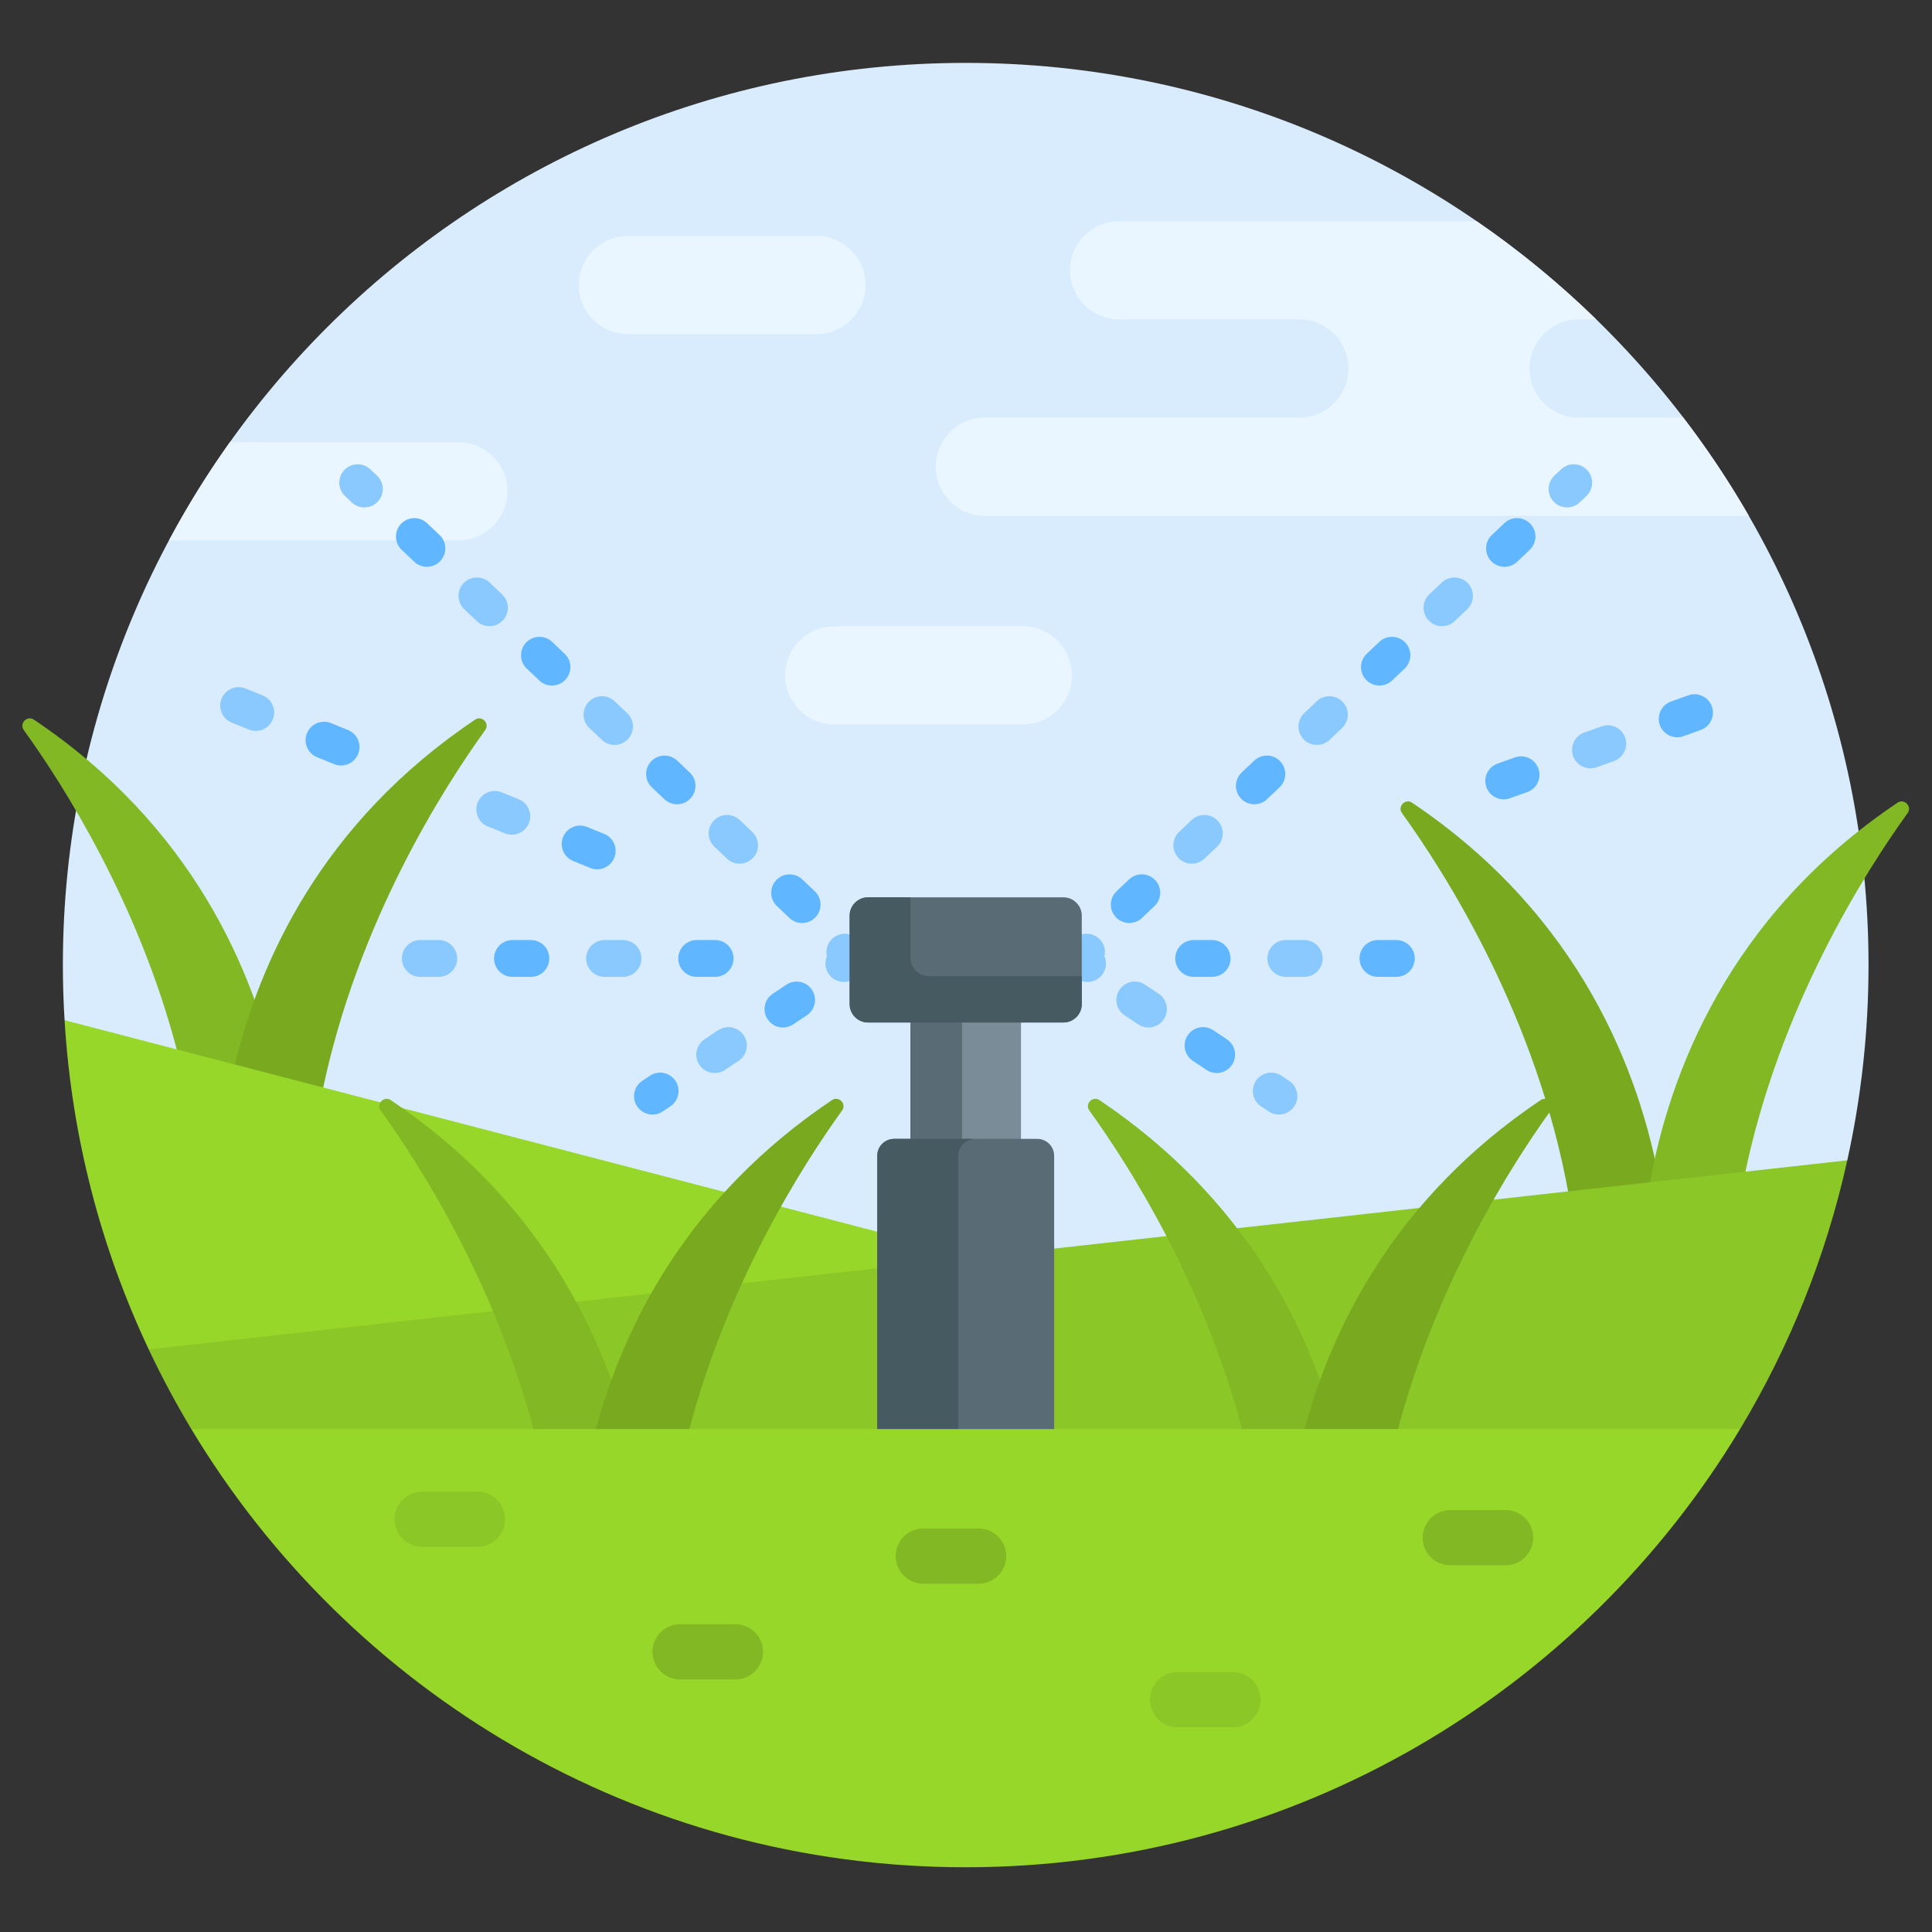 <svg xmlns="http://www.w3.org/2000/svg" xmlns:xlink="http://www.w3.org/1999/xlink" width="500" zoomAndPan="magnify" viewBox="0 0 375 375" height="500" preserveAspectRatio="xMidYMid meet" version="1.0"><rect x="0" y="0" width="375" height="375" fill="#333333" stroke="none"/><defs><clipPath id="165df93e9a"><path d="M 12 12.195 L 363 12.195 L 363 244 L 12 244 Z M 12 12.195 " clip-rule="nonzero"/></clipPath><clipPath id="b87f285a05"><path d="M 37 277 L 338 277 L 338 362.445 L 37 362.445 Z M 37 277 " clip-rule="nonzero"/></clipPath></defs><g clip-path="url(#165df93e9a)"><path fill="#d8ecfe" d="M 187.441 12.207 C 90.66 12.207 12.203 90.605 12.203 187.32 C 12.203 190.914 12.32 194.48 12.535 198.02 L 15.047 199.414 L 170.992 240 L 170.992 224.328 C 170.992 222.918 172.141 221.77 173.555 221.77 L 201.332 221.77 C 202.746 221.77 203.895 222.918 203.895 224.328 L 203.895 243.145 L 356.215 226.191 L 358.559 225.215 C 361.254 213.012 362.68 200.332 362.68 187.32 C 362.68 90.605 284.223 12.207 187.441 12.207 Z M 187.441 12.207 " fill-opacity="1" fill-rule="nonzero"/></g><path fill="#eaf6ff" d="M 32.809 104.887 L 88.969 104.887 C 94.234 104.887 98.504 100.617 98.504 95.355 C 98.504 90.09 94.234 85.824 88.969 85.824 L 44.625 85.824 C 40.293 91.898 36.348 98.27 32.809 104.887 Z M 32.809 104.887 " fill-opacity="1" fill-rule="nonzero"/><path fill="#eaf6ff" d="M 326.727 81.059 L 306.414 81.059 C 301.148 81.059 296.879 76.793 296.879 71.531 C 296.879 66.266 301.148 62 306.414 62 L 309.824 62 C 302.656 55.012 294.895 48.629 286.613 42.941 L 217.227 42.941 C 211.961 42.941 207.691 47.207 207.691 52.469 C 207.691 57.734 211.961 62 217.227 62 L 252.195 62 C 257.461 62 261.73 66.266 261.73 71.531 C 261.73 76.793 257.461 81.059 252.195 81.059 L 191.16 81.059 C 185.895 81.059 181.625 85.324 181.625 90.59 C 181.625 95.852 185.895 100.117 191.16 100.117 L 339.441 100.117 C 335.617 93.477 331.363 87.117 326.727 81.059 Z M 326.727 81.059 " fill-opacity="1" fill-rule="nonzero"/><path fill="#81b823" d="M 53.855 209.512 C 49.258 188.242 37.227 160.254 6.586 139.688 C 5.262 138.797 3.688 140.414 4.617 141.707 C 12.227 152.25 26.98 175.312 34.508 204.477 Z M 53.855 209.512 " fill-opacity="1" fill-rule="nonzero"/><path fill="#78a91f" d="M 62.59 211.785 C 69.344 179.188 85.945 153.117 94.176 141.707 C 95.109 140.414 93.535 138.797 92.211 139.688 C 62.613 159.555 50.379 186.348 45.434 207.32 Z M 62.59 211.785 " fill-opacity="1" fill-rule="nonzero"/><path fill="#60b7ff" d="M 115.914 168.734 C 117.328 168.734 118.668 167.895 119.23 166.504 C 119.973 164.676 119.09 162.59 117.262 161.852 L 113.945 160.508 C 112.113 159.762 110.031 160.645 109.289 162.477 C 108.547 164.305 109.43 166.387 111.258 167.129 L 114.574 168.473 C 115.012 168.652 115.469 168.734 115.914 168.734 Z M 115.914 168.734 " fill-opacity="1" fill-rule="nonzero"/><path fill="#8ac9fe" d="M 99.348 162.02 C 100.758 162.02 102.098 161.176 102.66 159.789 C 103.402 157.961 102.523 155.875 100.691 155.133 L 97.379 153.789 C 95.547 153.047 93.461 153.93 92.719 155.758 C 91.977 157.586 92.859 159.672 94.688 160.414 L 98.004 161.758 C 98.441 161.934 98.898 162.02 99.348 162.02 Z M 99.348 162.02 " fill-opacity="1" fill-rule="nonzero"/><path fill="#60b7ff" d="M 67.551 141.699 L 64.238 140.355 C 62.406 139.613 60.32 140.496 59.578 142.324 C 58.836 144.152 59.719 146.238 61.547 146.98 L 64.863 148.324 C 65.301 148.5 65.758 148.586 66.207 148.586 C 67.617 148.586 68.957 147.742 69.52 146.355 C 70.262 144.527 69.383 142.441 67.551 141.699 Z M 67.551 141.699 " fill-opacity="1" fill-rule="nonzero"/><path fill="#8ac9fe" d="M 50.98 134.98 L 47.668 133.641 C 45.836 132.895 43.75 133.777 43.008 135.609 C 42.266 137.438 43.148 139.52 44.98 140.262 L 48.293 141.605 C 48.734 141.785 49.188 141.867 49.637 141.867 C 51.047 141.867 52.387 141.027 52.949 139.637 C 53.695 137.809 52.812 135.723 50.98 134.98 Z M 50.98 134.98 " fill-opacity="1" fill-rule="nonzero"/><path fill="#60b7ff" d="M 138.805 189.609 C 140.781 189.609 142.383 188.008 142.383 186.035 C 142.383 184.062 140.781 182.461 138.805 182.461 L 135.23 182.461 C 133.254 182.461 131.652 184.062 131.652 186.035 C 131.652 188.008 133.254 189.609 135.23 189.609 Z M 138.805 189.609 " fill-opacity="1" fill-rule="nonzero"/><path fill="#60b7ff" d="M 103.043 182.461 L 99.465 182.461 C 97.492 182.461 95.891 184.062 95.891 186.035 C 95.891 188.008 97.492 189.609 99.465 189.609 L 103.043 189.609 C 105.016 189.609 106.617 188.008 106.617 186.035 C 106.617 184.062 105.016 182.461 103.043 182.461 Z M 103.043 182.461 " fill-opacity="1" fill-rule="nonzero"/><path fill="#8ac9fe" d="M 124.5 186.035 C 124.5 184.062 122.898 182.461 120.926 182.461 L 117.348 182.461 C 115.371 182.461 113.77 184.062 113.77 186.035 C 113.77 188.008 115.371 189.609 117.348 189.609 L 120.926 189.609 C 122.898 189.609 124.5 188.008 124.5 186.035 Z M 124.5 186.035 " fill-opacity="1" fill-rule="nonzero"/><path fill="#8ac9fe" d="M 85.16 182.461 L 81.586 182.461 C 79.609 182.461 78.008 184.062 78.008 186.035 C 78.008 188.008 79.609 189.609 81.586 189.609 L 85.16 189.609 C 87.137 189.609 88.738 188.008 88.738 186.035 C 88.738 184.062 87.137 182.461 85.16 182.461 Z M 85.16 182.461 " fill-opacity="1" fill-rule="nonzero"/><path fill="#60b7ff" d="M 235.266 189.609 C 237.242 189.609 238.844 188.008 238.844 186.035 C 238.844 184.062 237.242 182.461 235.266 182.461 L 231.691 182.461 C 229.715 182.461 228.113 184.062 228.113 186.035 C 228.113 188.008 229.715 189.609 231.691 189.609 Z M 235.266 189.609 " fill-opacity="1" fill-rule="nonzero"/><path fill="#8ac9fe" d="M 253.148 182.461 L 249.574 182.461 C 247.598 182.461 245.996 184.062 245.996 186.035 C 245.996 188.008 247.598 189.609 249.574 189.609 L 253.148 189.609 C 255.125 189.609 256.727 188.008 256.727 186.035 C 256.727 184.062 255.125 182.461 253.148 182.461 Z M 253.148 182.461 " fill-opacity="1" fill-rule="nonzero"/><path fill="#60b7ff" d="M 271.031 182.461 L 267.453 182.461 C 265.477 182.461 263.879 184.062 263.879 186.035 C 263.879 188.008 265.477 189.609 267.453 189.609 L 271.031 189.609 C 273.004 189.609 274.605 188.008 274.605 186.035 C 274.605 184.062 273.004 182.461 271.031 182.461 Z M 271.031 182.461 " fill-opacity="1" fill-rule="nonzero"/><path fill="#8ac9fe" d="M 307.922 96.277 C 309.355 94.918 309.414 92.656 308.055 91.227 C 306.695 89.793 304.43 89.738 302.996 91.098 L 301.703 92.328 C 300.27 93.688 300.211 95.949 301.57 97.379 C 302.273 98.117 303.219 98.492 304.164 98.492 C 305.047 98.492 305.938 98.164 306.625 97.508 Z M 307.922 96.277 " fill-opacity="1" fill-rule="nonzero"/><path fill="#60b7ff" d="M 267.746 133.062 C 268.633 133.062 269.52 132.738 270.211 132.082 L 272.637 129.777 C 274.07 128.414 274.129 126.156 272.77 124.723 C 271.41 123.293 269.145 123.234 267.711 124.594 L 265.285 126.898 C 263.852 128.258 263.793 130.52 265.156 131.949 C 265.859 132.691 266.801 133.062 267.746 133.062 Z M 267.746 133.062 " fill-opacity="1" fill-rule="nonzero"/><path fill="#8ac9fe" d="M 255.574 136.117 L 253.145 138.422 C 251.715 139.781 251.656 142.043 253.016 143.477 C 253.719 144.215 254.664 144.586 255.609 144.586 C 256.492 144.586 257.379 144.262 258.07 143.605 L 260.5 141.301 C 261.93 139.941 261.988 137.68 260.629 136.246 C 259.27 134.816 257.004 134.758 255.574 136.117 Z M 255.574 136.117 " fill-opacity="1" fill-rule="nonzero"/><path fill="#60b7ff" d="M 292.027 110.016 C 292.91 110.016 293.797 109.691 294.488 109.031 L 296.918 106.727 C 298.348 105.367 298.406 103.105 297.047 101.676 C 295.688 100.246 293.422 100.188 291.992 101.547 L 289.562 103.852 C 288.129 105.211 288.07 107.473 289.434 108.902 C 290.137 109.641 291.078 110.016 292.027 110.016 Z M 292.027 110.016 " fill-opacity="1" fill-rule="nonzero"/><path fill="#8ac9fe" d="M 279.852 113.07 L 277.422 115.375 C 275.992 116.734 275.934 118.996 277.293 120.426 C 277.996 121.168 278.941 121.539 279.887 121.539 C 280.77 121.539 281.656 121.215 282.348 120.559 L 284.777 118.25 C 286.207 116.891 286.266 114.629 284.906 113.199 C 283.547 111.77 281.281 111.711 279.852 113.07 Z M 279.852 113.07 " fill-opacity="1" fill-rule="nonzero"/><path fill="#60b7ff" d="M 245.934 155.129 L 248.359 152.824 C 249.793 151.465 249.852 149.203 248.492 147.77 C 247.133 146.34 244.867 146.281 243.434 147.641 L 241.008 149.945 C 239.574 151.305 239.516 153.566 240.879 155 C 241.578 155.738 242.523 156.109 243.469 156.109 C 244.355 156.109 245.242 155.785 245.934 155.129 Z M 245.934 155.129 " fill-opacity="1" fill-rule="nonzero"/><path fill="#60b7ff" d="M 221.656 178.176 L 224.082 175.871 C 225.516 174.512 225.574 172.25 224.215 170.816 C 222.855 169.387 220.59 169.328 219.16 170.688 L 216.73 172.992 C 215.297 174.352 215.238 176.613 216.602 178.047 C 217.301 178.785 218.246 179.16 219.191 179.16 C 220.078 179.16 220.965 178.832 221.656 178.176 Z M 221.656 178.176 " fill-opacity="1" fill-rule="nonzero"/><path fill="#8ac9fe" d="M 231.332 167.637 C 232.215 167.637 233.102 167.309 233.793 166.652 L 236.223 164.348 C 237.652 162.988 237.711 160.727 236.352 159.293 C 234.992 157.863 232.727 157.805 231.297 159.164 L 228.867 161.469 C 227.438 162.828 227.379 165.09 228.738 166.523 C 229.441 167.262 230.387 167.637 231.332 167.637 Z M 231.332 167.637 " fill-opacity="1" fill-rule="nonzero"/><path fill="#8ac9fe" d="M 214.379 185.625 C 214.645 184.492 214.352 183.25 213.492 182.344 C 212.367 181.164 210.637 180.93 209.258 181.645 L 209.258 190.09 C 209.828 190.43 210.457 190.602 211.086 190.602 C 212.238 190.602 213.375 190.043 214.062 189.012 C 214.758 187.973 214.836 186.699 214.379 185.625 Z M 214.379 185.625 " fill-opacity="1" fill-rule="nonzero"/><path fill="#8ac9fe" d="M 224.902 192.895 L 222.254 191.125 C 220.609 190.027 218.391 190.473 217.293 192.113 C 216.195 193.754 216.637 195.973 218.281 197.07 L 220.93 198.836 C 221.539 199.246 222.23 199.438 222.91 199.438 C 224.066 199.438 225.199 198.879 225.891 197.848 C 226.984 196.207 226.543 193.988 224.902 192.895 Z M 224.902 192.895 " fill-opacity="1" fill-rule="nonzero"/><path fill="#60b7ff" d="M 238.145 201.73 L 235.496 199.961 C 233.852 198.867 231.633 199.309 230.535 200.949 C 229.438 202.59 229.879 204.809 231.523 205.906 L 234.172 207.676 C 234.781 208.082 235.473 208.277 236.152 208.277 C 237.309 208.277 238.441 207.719 239.133 206.688 C 240.23 205.043 239.785 202.824 238.145 201.73 Z M 238.145 201.73 " fill-opacity="1" fill-rule="nonzero"/><path fill="#8ac9fe" d="M 250.227 209.793 L 248.738 208.801 C 247.094 207.703 244.875 208.145 243.777 209.785 C 242.684 211.426 243.125 213.645 244.766 214.742 L 246.254 215.734 C 246.863 216.145 247.555 216.336 248.234 216.336 C 249.391 216.336 250.523 215.781 251.215 214.75 C 252.309 213.109 251.867 210.887 250.227 209.793 Z M 250.227 209.793 " fill-opacity="1" fill-rule="nonzero"/><path fill="#60b7ff" d="M 126.148 208.801 L 124.66 209.793 C 123.016 210.891 122.574 213.109 123.672 214.75 C 124.363 215.781 125.496 216.34 126.648 216.34 C 127.332 216.34 128.02 216.145 128.633 215.734 L 130.121 214.742 C 131.762 213.648 132.203 211.426 131.105 209.785 C 130.012 208.145 127.789 207.703 126.148 208.801 Z M 126.148 208.801 " fill-opacity="1" fill-rule="nonzero"/><path fill="#8ac9fe" d="M 139.391 199.961 L 136.742 201.73 C 135.098 202.824 134.656 205.043 135.754 206.688 C 136.441 207.719 137.574 208.277 138.73 208.277 C 139.414 208.277 140.102 208.082 140.715 207.676 L 143.363 205.906 C 145.004 204.812 145.449 202.59 144.352 200.949 C 143.254 199.309 141.031 198.867 139.391 199.961 Z M 139.391 199.961 " fill-opacity="1" fill-rule="nonzero"/><path fill="#60b7ff" d="M 152.633 191.125 L 149.984 192.895 C 148.344 193.988 147.898 196.207 148.996 197.848 C 149.688 198.879 150.82 199.438 151.977 199.438 C 152.656 199.438 153.348 199.242 153.957 198.836 L 156.605 197.07 C 158.25 195.973 158.691 193.754 157.594 192.113 C 156.496 190.473 154.273 190.031 152.633 191.125 Z M 152.633 191.125 " fill-opacity="1" fill-rule="nonzero"/><path fill="#8ac9fe" d="M 165.629 181.645 C 164.25 180.934 162.52 181.164 161.395 182.344 C 160.531 183.25 160.238 184.492 160.508 185.625 C 160.051 186.699 160.129 187.973 160.824 189.012 C 161.512 190.043 162.645 190.602 163.801 190.602 C 164.426 190.602 165.055 190.43 165.629 190.086 Z M 165.629 181.645 " fill-opacity="1" fill-rule="nonzero"/><path fill="#8ac9fe" d="M 116.812 143.605 C 117.504 144.262 118.391 144.586 119.277 144.586 C 120.223 144.586 121.168 144.215 121.871 143.477 C 123.23 142.043 123.172 139.781 121.738 138.422 L 119.312 136.117 C 117.883 134.758 115.617 134.816 114.258 136.246 C 112.895 137.676 112.953 139.941 114.387 141.301 Z M 116.812 143.605 " fill-opacity="1" fill-rule="nonzero"/><path fill="#60b7ff" d="M 80.398 109.031 C 81.09 109.691 81.977 110.016 82.859 110.016 C 83.805 110.016 84.75 109.645 85.453 108.902 C 86.812 107.473 86.758 105.211 85.324 103.852 L 82.895 101.547 C 81.461 100.188 79.199 100.246 77.84 101.676 C 76.48 103.105 76.535 105.367 77.969 106.727 Z M 80.398 109.031 " fill-opacity="1" fill-rule="nonzero"/><path fill="#60b7ff" d="M 155.727 170.691 C 154.297 169.332 152.031 169.391 150.672 170.82 C 149.312 172.25 149.371 174.512 150.801 175.871 L 153.23 178.176 C 153.922 178.832 154.809 179.16 155.691 179.16 C 156.637 179.16 157.582 178.785 158.285 178.047 C 159.645 176.617 159.586 174.355 158.156 172.996 Z M 155.727 170.691 " fill-opacity="1" fill-rule="nonzero"/><path fill="#60b7ff" d="M 128.953 155.129 C 129.645 155.785 130.531 156.109 131.414 156.109 C 132.359 156.109 133.305 155.738 134.008 155 C 135.367 153.566 135.312 151.305 133.879 149.945 L 131.449 147.641 C 130.02 146.281 127.754 146.34 126.395 147.77 C 125.035 149.203 125.094 151.465 126.523 152.824 Z M 128.953 155.129 " fill-opacity="1" fill-rule="nonzero"/><path fill="#8ac9fe" d="M 143.59 159.164 C 142.16 157.809 139.895 157.863 138.535 159.297 C 137.172 160.727 137.23 162.988 138.664 164.348 L 141.09 166.652 C 141.781 167.309 142.668 167.637 143.555 167.637 C 144.5 167.637 145.445 167.262 146.148 166.523 C 147.508 165.094 147.449 162.832 146.016 161.473 Z M 143.59 159.164 " fill-opacity="1" fill-rule="nonzero"/><path fill="#60b7ff" d="M 109.602 126.898 L 107.172 124.594 C 105.742 123.234 103.477 123.293 102.117 124.723 C 100.758 126.152 100.812 128.414 102.246 129.777 L 104.676 132.082 C 105.367 132.738 106.254 133.062 107.137 133.062 C 108.082 133.062 109.027 132.691 109.73 131.949 C 111.09 130.52 111.035 128.258 109.602 126.898 Z M 109.602 126.898 " fill-opacity="1" fill-rule="nonzero"/><path fill="#8ac9fe" d="M 95 121.539 C 95.945 121.539 96.891 121.168 97.594 120.426 C 98.953 118.996 98.895 116.734 97.461 115.375 L 95.035 113.07 C 93.602 111.711 91.34 111.77 89.977 113.199 C 88.617 114.629 88.676 116.891 90.109 118.25 L 92.535 120.559 C 93.227 121.215 94.113 121.539 95 121.539 Z M 95 121.539 " fill-opacity="1" fill-rule="nonzero"/><path fill="#8ac9fe" d="M 71.887 91.098 C 70.457 89.738 68.191 89.797 66.832 91.227 C 65.473 92.656 65.531 94.918 66.961 96.277 L 68.258 97.508 C 68.949 98.164 69.836 98.492 70.723 98.492 C 71.668 98.492 72.613 98.117 73.316 97.379 C 74.676 95.949 74.617 93.688 73.184 92.328 Z M 71.887 91.098 " fill-opacity="1" fill-rule="nonzero"/><path fill="#60b7ff" d="M 332.273 137.121 C 331.605 135.262 329.559 134.297 327.699 134.961 L 324.332 136.168 C 322.473 136.832 321.504 138.879 322.172 140.734 C 322.695 142.195 324.07 143.105 325.539 143.105 C 325.938 143.105 326.344 143.035 326.746 142.895 L 330.109 141.691 C 331.973 141.023 332.938 138.977 332.273 137.121 Z M 332.273 137.121 " fill-opacity="1" fill-rule="nonzero"/><path fill="#8ac9fe" d="M 310.867 140.984 L 307.5 142.191 C 305.641 142.855 304.672 144.902 305.34 146.762 C 305.859 148.223 307.238 149.129 308.703 149.129 C 309.105 149.129 309.512 149.062 309.91 148.922 L 313.277 147.715 C 315.137 147.051 316.105 145.004 315.438 143.145 C 314.773 141.289 312.723 140.32 310.867 140.984 Z M 310.867 140.984 " fill-opacity="1" fill-rule="nonzero"/><path fill="#60b7ff" d="M 294.031 147.012 L 290.664 148.219 C 288.805 148.883 287.836 150.93 288.504 152.785 C 289.027 154.246 290.402 155.156 291.871 155.156 C 292.27 155.156 292.676 155.09 293.078 154.945 L 296.445 153.742 C 298.305 153.074 299.27 151.031 298.605 149.172 C 297.938 147.312 295.895 146.348 294.031 147.012 Z M 294.031 147.012 " fill-opacity="1" fill-rule="nonzero"/><path fill="#78a91f" d="M 304.492 231.949 L 322.219 229.977 C 318.348 208.297 306.867 177.809 274.09 155.809 C 272.766 154.918 271.191 156.535 272.125 157.828 C 280.695 169.707 298.336 197.469 304.492 231.949 Z M 304.492 231.949 " fill-opacity="1" fill-rule="nonzero"/><path fill="#81b823" d="M 368.301 155.809 C 335.41 177.887 323.961 208.516 320.129 230.211 L 338.629 228.152 C 345.352 195.438 362.016 169.266 370.266 157.828 C 371.199 156.535 369.625 154.918 368.301 155.809 Z M 368.301 155.809 " fill-opacity="1" fill-rule="nonzero"/><path fill="#97d729" d="M 170.992 246.809 L 170.992 240.262 L 170.277 239.074 L 12.535 198.02 C 13.906 220.758 19.625 242.328 28.863 261.906 L 37.199 261.699 Z M 170.992 246.809 " fill-opacity="1" fill-rule="nonzero"/><path fill="#8bc727" d="M 170.992 246.09 L 28.863 261.91 C 31.367 267.215 34.129 272.379 37.133 277.379 L 40.266 278.094 L 170.992 278.094 Z M 170.992 246.09 " fill-opacity="1" fill-rule="nonzero"/><path fill="#8bc727" d="M 203.895 242.43 L 203.895 278.094 L 334.785 278.094 L 337.75 277.379 C 347.324 261.457 354.43 243.895 358.559 225.215 Z M 203.895 242.43 " fill-opacity="1" fill-rule="nonzero"/><path fill="#81b823" d="M 241.27 278.094 L 259.418 278.094 C 254.02 257.621 241.578 232.441 213.406 213.531 C 212.082 212.645 210.508 214.262 211.441 215.555 C 219.031 226.066 233.727 249.039 241.27 278.094 Z M 241.27 278.094 " fill-opacity="1" fill-rule="nonzero"/><path fill="#78a91f" d="M 271.172 278.094 C 278.719 249.039 293.414 226.066 301 215.555 C 301.934 214.262 300.359 212.645 299.035 213.531 C 270.863 232.441 258.422 257.621 253.027 278.094 Z M 271.172 278.094 " fill-opacity="1" fill-rule="nonzero"/><path fill="#81b823" d="M 103.715 278.094 L 121.859 278.094 C 116.461 257.621 104.023 232.441 75.852 213.531 C 74.527 212.645 72.953 214.262 73.887 215.555 C 81.473 226.066 96.168 249.039 103.715 278.094 Z M 103.715 278.094 " fill-opacity="1" fill-rule="nonzero"/><path fill="#78a91f" d="M 133.613 278.094 C 141.16 249.039 155.855 226.066 163.445 215.555 C 164.379 214.262 162.805 212.645 161.48 213.531 C 133.309 232.441 120.867 257.621 115.469 278.094 Z M 133.613 278.094 " fill-opacity="1" fill-rule="nonzero"/><path fill="#7a8c98" d="M 176.715 197.754 L 198.172 197.754 L 198.172 221.77 L 176.715 221.77 Z M 176.715 197.754 " fill-opacity="1" fill-rule="nonzero"/><path fill="#596c76" d="M 176.715 197.754 L 186.727 197.754 L 186.727 221.77 L 176.715 221.77 Z M 176.715 197.754 " fill-opacity="1" fill-rule="nonzero"/><path fill="#596c76" d="M 204.609 278.094 L 204.609 224.328 C 204.609 222.523 203.141 221.055 201.332 221.055 L 173.555 221.055 C 171.742 221.055 170.277 222.52 170.277 224.328 L 170.277 278.094 Z M 204.609 278.094 " fill-opacity="1" fill-rule="nonzero"/><path fill="#465a61" d="M 189.289 221.055 L 173.555 221.055 C 171.742 221.055 170.277 222.52 170.277 224.328 L 170.277 278.094 L 186.012 278.094 L 186.012 224.328 C 186.012 222.52 187.48 221.055 189.289 221.055 Z M 189.289 221.055 " fill-opacity="1" fill-rule="nonzero"/><g clip-path="url(#b87f285a05)"><path fill="#97d729" d="M 187.441 362.434 C 251.266 362.434 307.113 328.332 337.75 277.379 L 37.133 277.379 C 67.773 328.332 123.621 362.434 187.441 362.434 Z M 187.441 362.434 " fill-opacity="1" fill-rule="nonzero"/></g><path fill="#596c76" d="M 206.398 198.469 L 168.488 198.469 C 166.516 198.469 164.914 196.867 164.914 194.895 L 164.914 177.742 C 164.914 175.77 166.516 174.168 168.488 174.168 L 206.398 174.168 C 208.371 174.168 209.973 175.77 209.973 177.742 L 209.973 194.895 C 209.973 196.867 208.371 198.469 206.398 198.469 Z M 206.398 198.469 " fill-opacity="1" fill-rule="nonzero"/><path fill="#465a61" d="M 180.289 189.465 C 178.316 189.465 176.715 187.863 176.715 185.891 L 176.715 174.168 L 168.488 174.168 C 166.516 174.168 164.914 175.77 164.914 177.742 L 164.914 194.895 C 164.914 196.867 166.516 198.469 168.488 198.469 L 206.398 198.469 C 208.371 198.469 209.973 196.867 209.973 194.895 L 209.973 189.465 Z M 180.289 189.465 " fill-opacity="1" fill-rule="nonzero"/><path fill="#81b823" d="M 297.594 298.461 C 297.594 295.5 295.191 293.102 292.227 293.102 L 281.5 293.102 C 278.535 293.102 276.137 295.5 276.137 298.461 C 276.137 301.422 278.535 303.824 281.5 303.824 L 292.227 303.824 C 295.191 303.824 297.594 301.422 297.594 298.461 Z M 297.594 298.461 " fill-opacity="1" fill-rule="nonzero"/><path fill="#8bc727" d="M 244.664 329.91 C 244.664 326.949 242.262 324.551 239.301 324.551 L 228.57 324.551 C 225.609 324.551 223.207 326.949 223.207 329.91 C 223.207 332.871 225.609 335.273 228.57 335.273 L 239.301 335.273 C 242.262 335.273 244.664 332.871 244.664 329.91 Z M 244.664 329.91 " fill-opacity="1" fill-rule="nonzero"/><path fill="#8bc727" d="M 98.035 294.887 C 98.035 291.93 95.633 289.527 92.672 289.527 L 81.941 289.527 C 78.98 289.527 76.578 291.93 76.578 294.887 C 76.578 297.848 78.98 300.25 81.941 300.25 L 92.672 300.25 C 95.633 300.25 98.035 297.848 98.035 294.887 Z M 98.035 294.887 " fill-opacity="1" fill-rule="nonzero"/><path fill="#81b823" d="M 195.312 302.035 C 195.312 299.074 192.91 296.676 189.945 296.676 L 179.219 296.676 C 176.254 296.676 173.852 299.074 173.852 302.035 C 173.852 304.996 176.254 307.395 179.219 307.395 L 189.945 307.395 C 192.91 307.395 195.312 304.996 195.312 302.035 Z M 195.312 302.035 " fill-opacity="1" fill-rule="nonzero"/><path fill="#81b823" d="M 148.105 320.621 C 148.105 317.66 145.703 315.258 142.738 315.258 L 132.012 315.258 C 129.047 315.258 126.645 317.66 126.645 320.621 C 126.645 323.578 129.047 325.98 132.012 325.98 L 142.738 325.98 C 145.703 325.98 148.105 323.578 148.105 320.621 Z M 148.105 320.621 " fill-opacity="1" fill-rule="nonzero"/><path fill="#eaf6ff" d="M 168.008 55.328 C 168.008 50.066 163.738 45.797 158.469 45.797 L 121.879 45.797 C 116.609 45.801 112.34 50.066 112.34 55.328 C 112.34 60.59 116.609 64.859 121.879 64.859 L 158.469 64.859 C 163.738 64.859 168.008 60.594 168.008 55.328 Z M 168.008 55.328 " fill-opacity="1" fill-rule="nonzero"/><path fill="#eaf6ff" d="M 208.062 131.094 C 208.062 125.828 203.793 121.562 198.527 121.562 L 161.934 121.562 C 156.664 121.562 152.395 125.828 152.395 131.094 C 152.395 136.355 156.664 140.621 161.934 140.621 L 198.523 140.621 C 203.793 140.621 208.062 136.355 208.062 131.094 Z M 208.062 131.094 " fill-opacity="1" fill-rule="nonzero"/></svg>